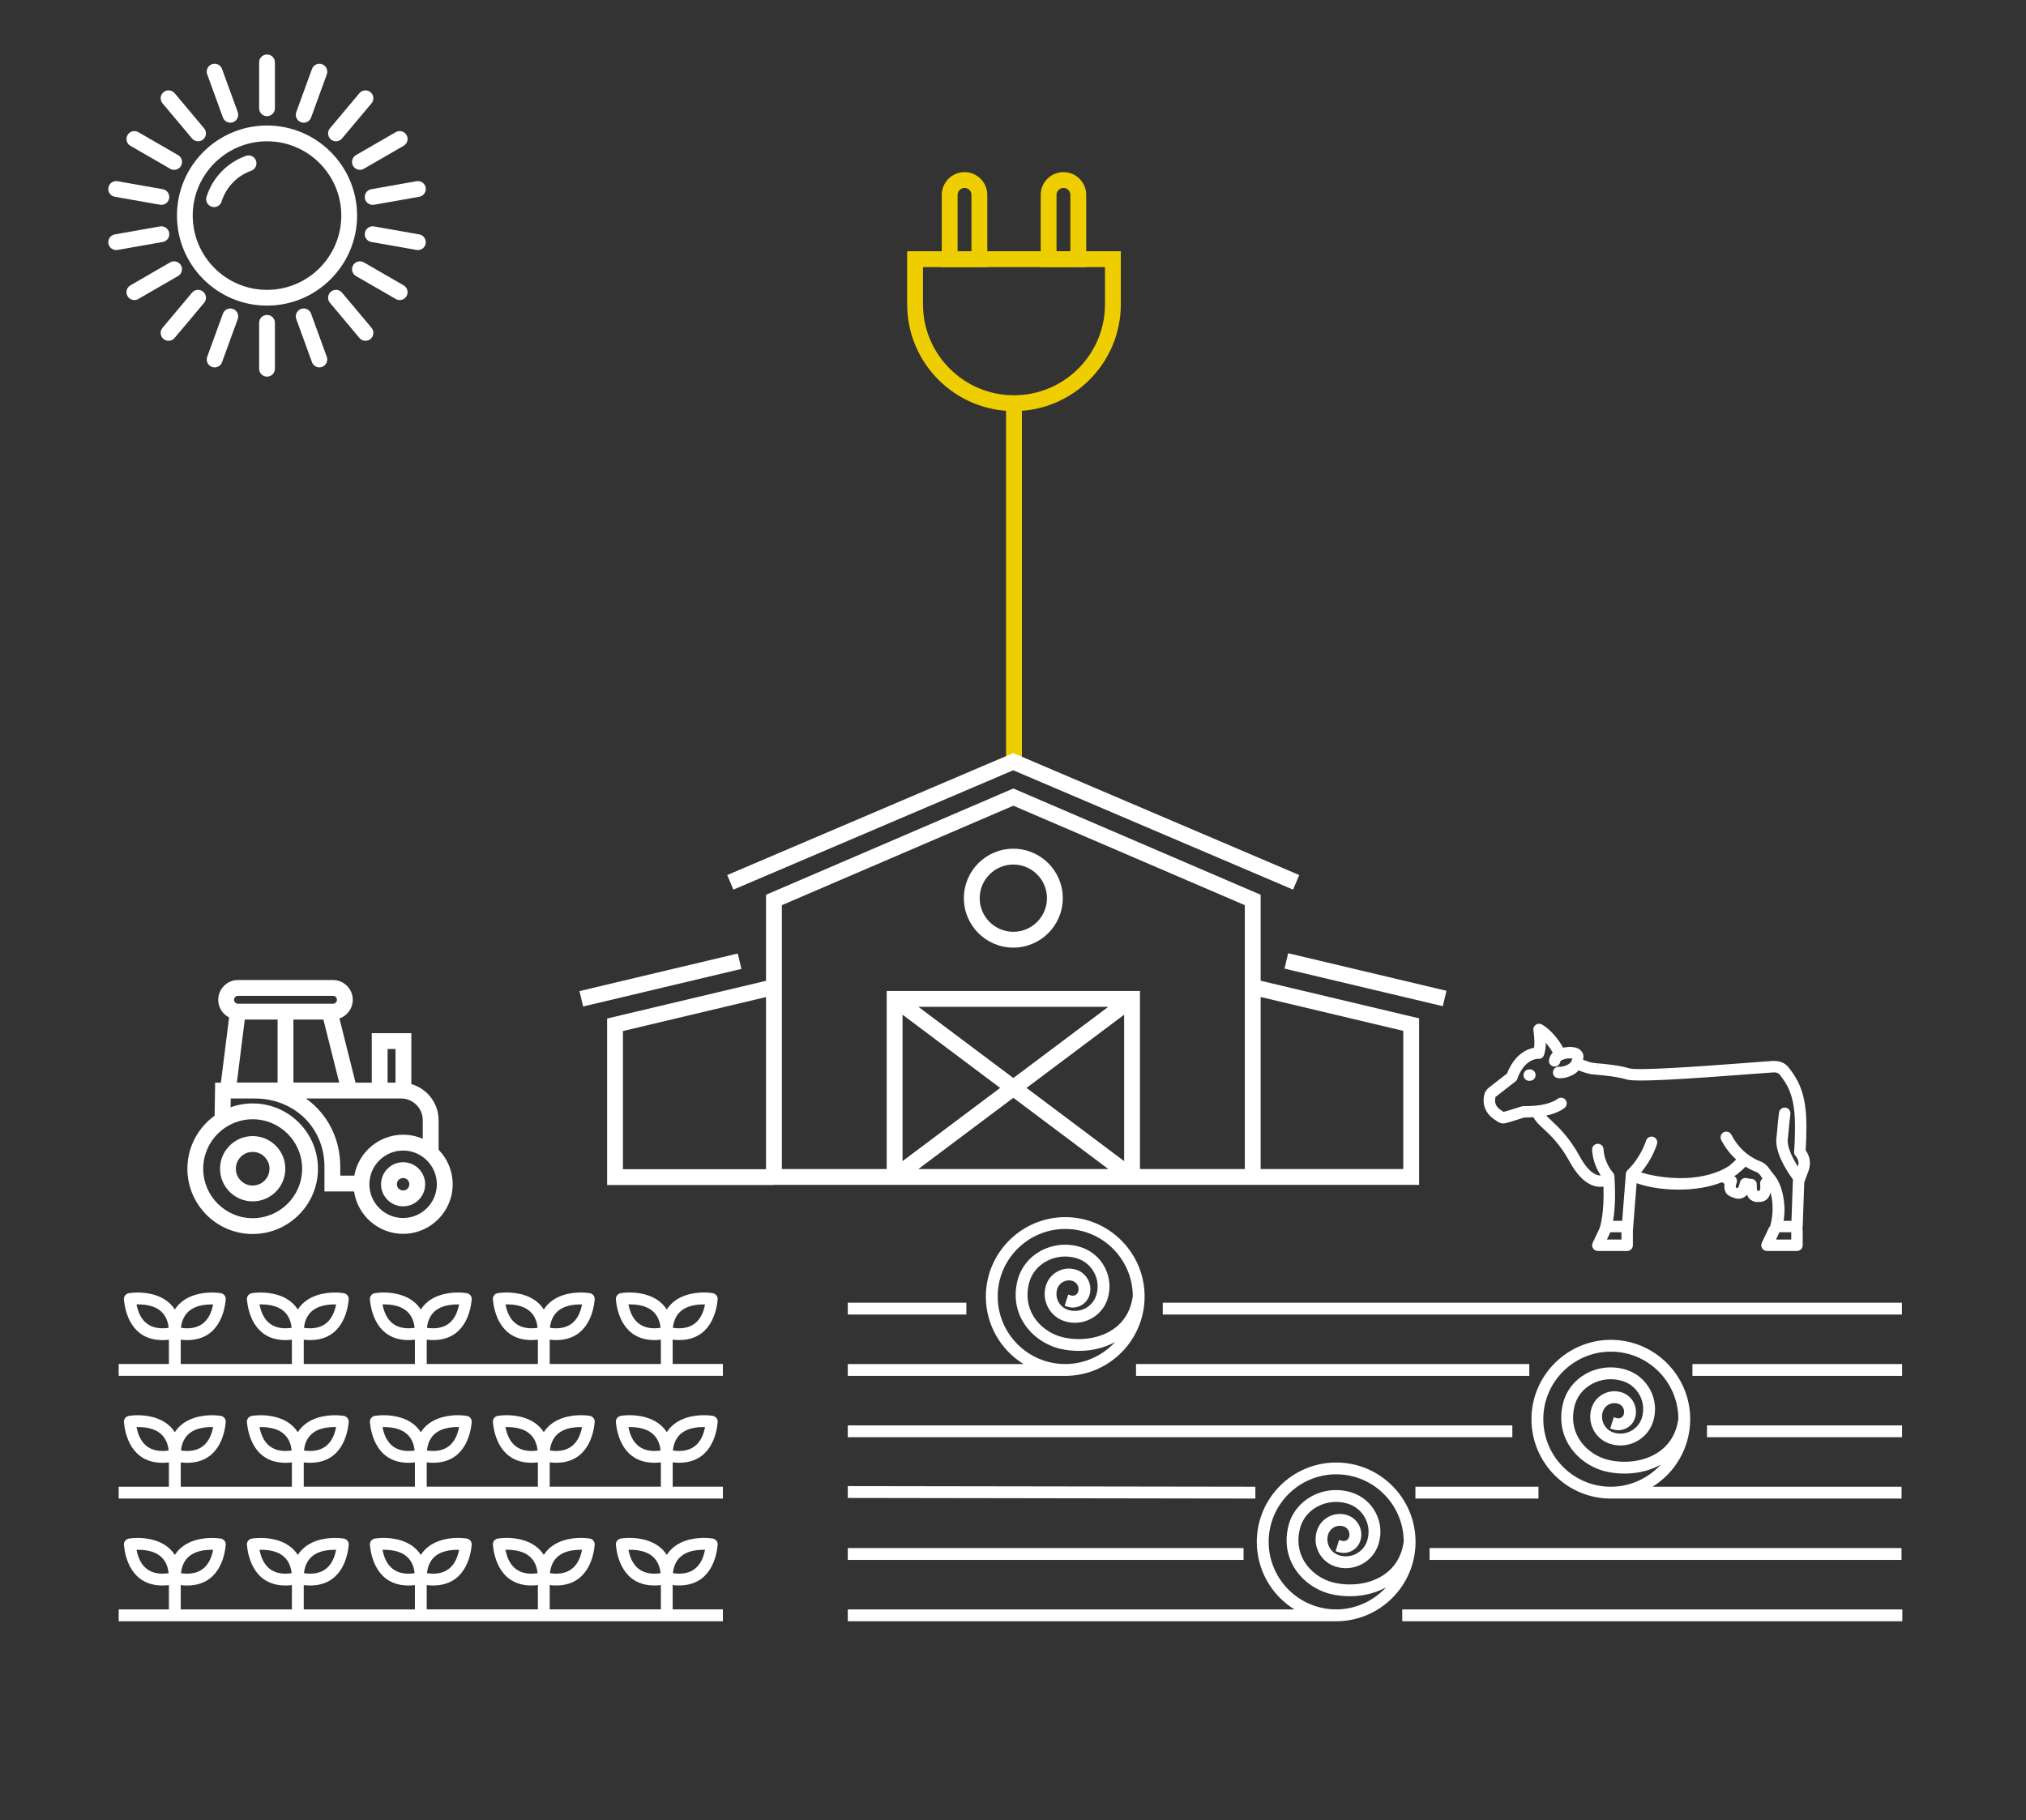 <?xml version="1.0" encoding="UTF-8"?>
<svg id="Layer_1" xmlns="http://www.w3.org/2000/svg" viewBox="0 0 1024 920">
  <rect x="0" y="0" width="1024" height="920" fill="#333333" stroke="none"/>
  <defs>
    <style>
      .cls-1 {
        fill: #fff;
      }

      .cls-2 {
        fill: #eece00;
      }
    </style>
  </defs>
  <rect class="cls-2" x="508.5" y="203.8" width="8" height="183"/>
  <g>
    <path class="cls-1" d="M637.17,452.28l-125-53.72-125,53.72v43.49l-80.31,19.07v84.16h84v-.09h326.39v-84.16l-80.08-19.02v-43.46ZM314.85,521.16l72.31-17.17v87.01h-72.31v-69.84ZM505.5,549.91l-49.33,37v-74l49.33,37ZM512.17,554.91l48,36h-96l48-36ZM518.84,549.91l49.33-37v74l-49.33-37ZM512.17,544.91l-48-36h96l-48,36ZM629.17,590.91h-53v-90h-128v90h-53v-133.37l117-50.28,117,50.28v133.37ZM709.25,521.07v69.84h-72.08v-86.96l72.08,17.12Z"/>
    <path class="cls-1" d="M487.17,454c0,13.79,11.21,25,25,25s25-11.21,25-25-11.21-25-25-25-25,11.21-25,25ZM529.17,454c0,9.37-7.63,17-17,17s-17-7.63-17-17,7.63-17,17-17,17,7.63,17,17Z"/>
    <polygon class="cls-1" points="512.12 389.35 653.55 449.68 656.69 442.32 512.12 380.65 367.55 442.32 370.69 449.68 512.12 389.35"/>
    <rect class="cls-1" x="686.2" y="454.16" width="8" height="82.23" transform="translate(48.9 1052.41) rotate(-76.65)"/>
    <rect class="cls-1" x="292.69" y="491.36" width="82.23" height="8" transform="translate(-105.43 90.54) rotate(-13.36)"/>
  </g>
  <path class="cls-2" d="M512.5,207.8c-29.78,0-54-24.22-54-54v-26.8h108v26.8c0,29.78-24.22,54-54,54ZM466.5,135v18.8c0,25.36,20.64,46,46,46s46-20.64,46-46v-18.8h-92Z"/>
  <path class="cls-2" d="M549,135h-23v-36.5c0-6.34,5.16-11.5,11.5-11.5s11.5,5.16,11.5,11.5v36.5ZM534,127h7v-28.5c0-1.93-1.57-3.5-3.5-3.5s-3.5,1.57-3.5,3.5v28.5Z"/>
  <path class="cls-2" d="M499,135h-23v-36.5c0-6.34,5.16-11.5,11.5-11.5s11.5,5.16,11.5,11.5v36.5ZM484,127h7v-28.5c0-1.93-1.57-3.5-3.5-3.5s-3.5,1.57-3.5,3.5v28.5Z"/>
  <rect class="cls-1" x="428.5" y="658.48" width="59.92" height="5.98"/>
  <rect class="cls-1" x="587.7" y="658.48" width="373.58" height="5.98"/>
  <rect class="cls-1" x="574.18" y="689.49" width="198.77" height="5.98"/>
  <rect class="cls-1" x="855.41" y="689.49" width="105.97" height="5.98"/>
  <rect class="cls-1" x="428.5" y="720.49" width="335.88" height="5.98"/>
  <rect class="cls-1" x="862.77" y="720.49" width="98.59" height="5.98"/>
  <polygon class="cls-1" points="634.5 757.49 632.99 757.49 428.5 757.17 428.5 751.18 430 751.19 634.5 751.5 634.5 757.49"/>
  <rect class="cls-1" x="715.39" y="751.5" width="62.19" height="5.98"/>
  <rect class="cls-1" x="428.5" y="782.51" width="200.03" height="5.98"/>
  <rect class="cls-1" x="722.55" y="782.51" width="238.53" height="5.98"/>
  <rect class="cls-1" x="708.74" y="813.52" width="252.76" height="5.98"/>
  <g>
    <path class="cls-1" d="M835.23,751.5c11.74-7.24,19.05-20.07,19.05-34.22v-.1c-.1-22.03-18.08-39.93-40.12-39.93s-40.12,18-40.12,40.12,18,40.12,40.12,40.12h146.95v-5.98h-125.88ZM780.02,717.36c0-18.82,15.32-34.14,34.14-34.14s34.04,15.22,34.13,33.96c-1.02,7.29-4.36,12.92-9.91,16.73-8.13,5.56-18.54,5.72-25.58,4.01-6.14-1.49-11.67-5.5-14.8-10.74-2.95-4.92-3.68-10.67-2.14-16.63,1.2-4.63,4.26-8.51,8.62-10.92,4.75-2.62,10.45-3.19,15.64-1.55,3.79,1.2,6.89,3.8,8.72,7.33,1.83,3.53,2.18,7.56.98,11.35-1.88,5.94-8.25,9.25-14.2,7.38-2.15-.68-3.91-2.16-4.95-4.16-1.04-2-1.24-4.3-.56-6.45.5-1.57,1.58-2.85,3.04-3.61,1.46-.76,3.13-.9,4.7-.41,1.11.35,2.01,1.11,2.54,2.14.53,1.02.63,2.2.29,3.3-.23.73-.73,1.33-1.41,1.68-.68.36-1.46.42-2.19.19l-1.43-.46-1.81,5.71,1.43.45c2.25.71,4.65.51,6.75-.58,2.1-1.09,3.64-2.93,4.36-5.18.83-2.62.58-5.42-.68-7.87-1.27-2.45-3.42-4.25-6.04-5.08-3.09-.98-6.38-.7-9.26.8-2.88,1.5-5,4.02-5.98,7.12-1.16,3.68-.82,7.58.95,11,1.77,3.42,4.78,5.95,8.45,7.11,9.09,2.87,18.83-2.18,21.71-11.27,1.68-5.32,1.19-10.97-1.38-15.91-2.57-4.95-6.91-8.6-12.23-10.28-6.75-2.13-14.16-1.4-20.33,2.02-5.8,3.21-9.89,8.41-11.51,14.65-1.96,7.55-.99,14.88,2.8,21.2,3.94,6.59,10.87,11.63,18.53,13.49,3.01.73,6.34,1.12,9.62,1.12,4.87,0,11.79-.83,18.37-4.53-6.39,6.98-15.54,11.18-25.22,11.18-18.83,0-34.14-15.32-34.14-34.14Z"/>
    <path class="cls-1" d="M675.34,739.26c-22.12,0-40.12,18-40.12,40.12,0,14.09,7.31,26.9,19.06,34.14h-225.78v5.98h246.84c22.12,0,40.12-18,40.12-40.12s-18-40.12-40.12-40.12ZM699.57,795.93c-8.12,5.56-18.54,5.72-25.58,4.01-6.14-1.49-11.67-5.51-14.81-10.75-2.94-4.91-3.68-10.66-2.13-16.63,1.2-4.63,4.26-8.5,8.62-10.92,4.75-2.62,10.45-3.18,15.64-1.55,3.79,1.2,6.89,3.8,8.72,7.33,1.83,3.53,2.18,7.57.98,11.36-.91,2.88-2.89,5.23-5.58,6.63-2.68,1.39-5.75,1.66-8.62.74-2.15-.68-3.91-2.16-4.95-4.16-1.04-2-1.24-4.28-.56-6.44,1.03-3.24,4.5-5.04,7.74-4.02,1.1.35,2,1.1,2.53,2.13.53,1.03.64,2.2.29,3.31-.23.73-.73,1.32-1.4,1.68-.68.35-1.46.42-2.19.19l-1.43-.45-1.81,5.7,1.43.45c2.25.71,4.65.51,6.75-.58,2.1-1.09,3.65-2.93,4.37-5.19,1.71-5.42-1.31-11.23-6.73-12.94-6.37-2.02-13.22,1.53-15.24,7.91-1.16,3.67-.83,7.58.95,11.01,1.78,3.43,4.78,5.95,8.45,7.11,4.41,1.4,9.09.99,13.19-1.14,4.1-2.13,7.13-5.73,8.52-10.13,1.68-5.31,1.19-10.96-1.38-15.92-2.57-4.95-6.91-8.59-12.23-10.27-6.75-2.14-14.16-1.4-20.33,2.01-5.81,3.21-9.9,8.42-11.51,14.65-1.96,7.55-.99,14.88,2.79,21.2,3.94,6.58,10.87,11.63,18.53,13.48,2.99.73,6.32,1.11,9.62,1.11,4.87,0,11.79-.83,18.36-4.52-6.39,6.98-15.54,11.18-25.22,11.18-18.82,0-34.13-15.32-34.13-34.14s15.31-34.14,34.13-34.14,34.04,15.23,34.14,33.96c-1.02,7.29-4.36,12.92-9.91,16.72Z"/>
    <path class="cls-1" d="M578.52,655.35v-.19c-.1-22.03-18.08-39.93-40.12-39.93s-40.12,18-40.12,40.12c0,14.08,7.31,26.9,19.05,34.14h-88.84v5.98h109.91c22.12,0,40.12-18,40.12-40.12ZM504.27,655.35c0-18.82,15.32-34.14,34.14-34.14s34.02,15.21,34.14,33.93c-1.01,7.31-4.35,12.95-9.92,16.76-8.13,5.56-18.54,5.72-25.58,4.01-6.13-1.49-11.67-5.51-14.81-10.75-2.94-4.92-3.68-10.67-2.13-16.63,1.2-4.63,4.26-8.51,8.62-10.92,4.74-2.63,10.44-3.19,15.63-1.55,3.79,1.2,6.89,3.8,8.73,7.33,1.83,3.53,2.18,7.56.98,11.35-1.88,5.94-8.25,9.25-14.2,7.38-2.15-.68-3.9-2.16-4.95-4.17-1.04-2.01-1.24-4.29-.56-6.44,1.03-3.24,4.5-5.04,7.74-4.02,1.1.35,2,1.11,2.54,2.14s.64,2.2.29,3.31c-.23.73-.73,1.32-1.41,1.68-.68.36-1.46.42-2.19.19l-1.43-.45-1.8,5.7,1.43.45c4.65,1.47,9.63-1.12,11.1-5.77.83-2.62.59-5.42-.68-7.86-1.27-2.45-3.42-4.25-6.04-5.08-6.39-2.02-13.22,1.53-15.24,7.92-1.16,3.67-.82,7.58.96,11,1.78,3.43,4.78,5.95,8.45,7.11,9.09,2.88,18.83-2.18,21.71-11.27,1.68-5.31,1.19-10.96-1.38-15.91-2.57-4.95-6.91-8.6-12.23-10.28-6.75-2.14-14.16-1.4-20.34,2.02-5.81,3.21-9.89,8.42-11.51,14.65-1.96,7.55-.99,14.88,2.79,21.2,3.94,6.58,10.87,11.63,18.53,13.49,3,.73,6.33,1.11,9.62,1.11,4.87,0,11.79-.83,18.37-4.53-6.39,6.98-15.55,11.18-25.23,11.18-18.82,0-34.14-15.31-34.14-34.14Z"/>
  </g>
  <path class="cls-1" d="M365.36,695.46H59.99v-5.98h25.38v-12.29c-1.07.13-2.14.2-3.2.2-15.88,0-18.95-14.33-19.53-20.49-.15-1.55.94-2.97,2.48-3.23.51-.08,2.24-.33,4.59-.33,4.19,0,13.76.9,18.66,8.59,4.9-7.69,14.47-8.59,18.66-8.59,2.37,0,4.09.25,4.56.32,1.56.26,2.65,1.68,2.51,3.23-.59,6.17-3.66,20.5-19.54,20.5-1.06,0-2.13-.07-3.2-.2v12.29h56.17v-12.29c-1.07.13-2.14.2-3.2.2-15.87,0-18.95-14.33-19.53-20.49-.15-1.55.94-2.97,2.48-3.23.51-.08,2.24-.33,4.59-.33,4.19,0,13.76.9,18.66,8.59,4.9-7.69,14.47-8.59,18.66-8.59,2.35,0,4.08.25,4.55.32,1.57.27,2.66,1.68,2.52,3.23-.59,6.17-3.66,20.49-19.54,20.49-1.06,0-2.13-.07-3.2-.2v12.29h56.18v-12.29c-1.07.13-2.14.2-3.21.2-15.87,0-18.95-14.33-19.53-20.49-.15-1.55.94-2.97,2.48-3.23.65-.1,2.32-.33,4.59-.33,4.19,0,13.76.9,18.66,8.59,4.9-7.7,14.47-8.59,18.66-8.59,2.26,0,3.94.22,4.55.32,1.58.27,2.67,1.69,2.52,3.24-.58,6.16-3.66,20.48-19.53,20.48-1.06,0-2.14-.07-3.21-.2v12.29h56.18v-12.29c-1.07.13-2.14.2-3.2.2-15.88,0-18.95-14.33-19.54-20.49-.15-1.54.93-2.97,2.47-3.23.66-.1,2.33-.33,4.6-.33,4.19,0,13.76.9,18.66,8.59,4.9-7.7,14.47-8.59,18.66-8.59,2.26,0,3.94.22,4.55.32,1.58.27,2.67,1.69,2.52,3.24-.59,6.16-3.66,20.49-19.53,20.49-1.06,0-2.13-.07-3.21-.2v12.29h56.18v-12.29c-1.07.13-2.14.2-3.2.2-15.88,0-18.95-14.33-19.54-20.49-.14-1.55.95-2.97,2.47-3.23.66-.1,2.33-.33,4.59-.33,4.19,0,13.76.9,18.66,8.59,4.9-7.7,14.47-8.59,18.66-8.59,2.27,0,3.94.22,4.55.32,1.58.27,2.67,1.69,2.52,3.24-.59,6.16-3.66,20.48-19.53,20.48-1.06,0-2.13-.07-3.21-.2v12.29h25.38v5.98ZM340.1,671.17c.88.14,1.93.25,3.08.25,7.2,0,11.62-4.06,13.15-12.07-.22,0-.45,0-.69,0-9.48,0-14.71,3.98-15.54,11.83ZM317.64,659.34c1.54,8.01,5.96,12.07,13.16,12.07,1.15,0,2.2-.11,3.08-.25-.84-7.85-6.06-11.83-15.55-11.83-.24,0-.47,0-.69,0ZM277.94,671.17c.88.14,1.93.25,3.08.25,7.2,0,11.62-4.06,13.16-12.07-.22,0-.45,0-.69,0-9.48,0-14.71,3.98-15.54,11.83ZM255.48,659.34c1.54,8.01,5.96,12.07,13.16,12.07,1.15,0,2.2-.11,3.08-.25-.84-7.85-6.06-11.83-15.54-11.83-.24,0-.47,0-.69,0ZM215.79,671.17c.88.14,1.93.25,3.08.25,7.2,0,11.62-4.06,13.16-12.07-.22,0-.45,0-.69,0-9.48,0-14.71,3.98-15.54,11.83ZM193.33,659.34c1.54,8.01,5.96,12.07,13.15,12.07,1.15,0,2.21-.11,3.08-.25-.84-7.85-6.06-11.83-15.54-11.83-.24,0-.47,0-.69,0ZM153.63,671.17c.88.14,1.93.25,3.08.25,7.2,0,11.62-4.06,13.16-12.07-.22,0-.45,0-.69,0-9.48,0-14.71,3.98-15.54,11.83ZM131.17,659.34c1.53,8.01,5.95,12.07,13.15,12.07,1.15,0,2.21-.11,3.08-.25-.84-7.85-6.06-11.83-15.54-11.83-.24,0-.47,0-.69,0ZM91.47,671.17c.88.14,1.93.25,3.08.25,7.2,0,11.62-4.06,13.16-12.07-.22,0-.45,0-.69,0-9.49,0-14.71,3.98-15.55,11.83ZM69.01,659.34c1.54,8.01,5.96,12.07,13.16,12.07,1.15,0,2.21-.11,3.08-.25-.84-7.85-6.06-11.83-15.55-11.83-.24,0-.47,0-.69,0Z"/>
  <path class="cls-1" d="M365.36,757.48H59.99v-5.98h25.38v-12.29c-1.07.13-2.14.2-3.2.2-15.88,0-18.95-14.33-19.53-20.49-.15-1.55.94-2.97,2.48-3.23.51-.08,2.24-.33,4.59-.33,4.19,0,13.76.9,18.66,8.59,4.9-7.69,14.47-8.59,18.66-8.59,2.37,0,4.09.25,4.56.32,1.56.26,2.65,1.68,2.51,3.23-.59,6.17-3.66,20.5-19.54,20.5-1.06,0-2.13-.07-3.2-.2v12.29h56.17v-12.29c-1.07.13-2.14.2-3.2.2-15.87,0-18.95-14.33-19.53-20.49-.15-1.55.94-2.97,2.48-3.23.51-.08,2.24-.33,4.59-.33,4.19,0,13.76.9,18.66,8.59,4.9-7.69,14.47-8.59,18.66-8.59,2.35,0,4.08.25,4.55.32,1.57.26,2.66,1.68,2.52,3.23-.59,6.17-3.66,20.49-19.54,20.49-1.06,0-2.13-.07-3.2-.2v12.29h56.18v-12.29c-1.07.13-2.14.2-3.21.2-15.87,0-18.95-14.33-19.53-20.49-.15-1.55.94-2.97,2.48-3.23.65-.1,2.32-.33,4.59-.33,4.19,0,13.76.9,18.66,8.59,4.9-7.7,14.47-8.59,18.66-8.59,2.26,0,3.94.22,4.55.32,1.58.27,2.67,1.69,2.52,3.24-.58,6.16-3.66,20.48-19.53,20.48-1.06,0-2.14-.07-3.21-.2v12.29h56.18v-12.29c-1.07.13-2.14.2-3.2.2-15.88,0-18.95-14.33-19.54-20.49-.15-1.55.94-2.97,2.48-3.23.66-.1,2.33-.33,4.59-.33,4.19,0,13.76.9,18.66,8.59,4.9-7.69,14.47-8.59,18.66-8.59,2.26,0,3.94.22,4.55.32,1.58.27,2.67,1.69,2.52,3.24-.59,6.16-3.66,20.49-19.53,20.49-1.06,0-2.13-.07-3.21-.2v12.29h56.18v-12.29c-1.07.13-2.14.2-3.2.2-15.88,0-18.95-14.33-19.54-20.49-.14-1.55.95-2.97,2.48-3.23.66-.1,2.33-.33,4.59-.33,4.19,0,13.76.9,18.66,8.59,4.9-7.7,14.47-8.59,18.66-8.59,2.27,0,3.94.22,4.55.32,1.58.27,2.67,1.69,2.52,3.24-.59,6.16-3.66,20.48-19.53,20.48-1.06,0-2.13-.07-3.21-.2v12.29h25.38v5.98ZM340.1,733.18c.88.14,1.93.25,3.08.25,7.2,0,11.62-4.06,13.15-12.07-9.89-.24-15.38,3.78-16.24,11.82ZM317.64,721.36c1.54,8.01,5.96,12.07,13.16,12.07,1.15,0,2.2-.11,3.08-.25-.84-7.85-6.06-11.83-15.55-11.83-.23,0-.46,0-.69,0ZM277.94,733.18c.88.14,1.93.25,3.08.25,7.2,0,11.62-4.06,13.16-12.07-.23,0-.46,0-.69,0-9.48,0-14.71,3.98-15.54,11.83ZM255.48,721.36c1.54,8.01,5.96,12.07,13.16,12.07,1.15,0,2.2-.11,3.08-.25-.86-8.04-6.33-12.07-16.24-11.82ZM215.79,733.18c.88.14,1.93.25,3.08.25,7.2,0,11.62-4.06,13.16-12.07-9.91-.24-15.38,3.78-16.24,11.82ZM193.33,721.36c1.54,8.01,5.96,12.07,13.15,12.07,1.15,0,2.21-.11,3.08-.25-.84-7.85-6.06-11.83-15.54-11.83-.23,0-.46,0-.69,0ZM153.63,733.18c.88.14,1.93.25,3.08.25,7.2,0,11.62-4.06,13.16-12.07-9.91-.25-15.38,3.78-16.24,11.82ZM131.17,721.36c1.53,8.01,5.95,12.07,13.15,12.07,1.15,0,2.21-.11,3.08-.25-.84-7.85-6.06-11.83-15.54-11.83-.23,0-.46,0-.69,0ZM91.47,733.18c.88.14,1.93.25,3.08.25,7.2,0,11.62-4.06,13.16-12.07-9.93-.23-15.38,3.78-16.24,11.82ZM69.01,721.36c1.54,8.01,5.96,12.07,13.16,12.07,1.15,0,2.21-.11,3.08-.25-.86-8.04-6.34-12.06-16.24-11.82Z"/>
  <path class="cls-1" d="M365.36,819.5H59.99v-5.98h25.38v-12.29c-1.07.13-2.14.2-3.2.2-15.88,0-18.95-14.33-19.53-20.49-.15-1.55.94-2.97,2.48-3.23.51-.08,2.24-.33,4.59-.33,4.19,0,13.76.9,18.66,8.59,4.9-7.7,14.47-8.59,18.66-8.59,2.37,0,4.09.25,4.56.32,1.56.26,2.65,1.68,2.51,3.23-.59,6.17-3.66,20.5-19.54,20.5-1.06,0-2.13-.07-3.2-.2v12.29h56.17v-12.29c-1.07.13-2.14.2-3.2.2-15.87,0-18.95-14.33-19.53-20.49-.15-1.55.94-2.97,2.48-3.23.51-.08,2.24-.33,4.59-.33,4.19,0,13.76.9,18.66,8.59,4.9-7.7,14.47-8.59,18.66-8.59,2.35,0,4.08.25,4.55.32,1.57.27,2.66,1.68,2.52,3.23-.59,6.17-3.66,20.49-19.54,20.49-1.06,0-2.13-.07-3.2-.2v12.29h56.18v-12.29c-1.07.13-2.14.2-3.21.2-15.87,0-18.95-14.33-19.53-20.49-.15-1.55.94-2.97,2.48-3.23.65-.1,2.32-.33,4.59-.33,4.19,0,13.76.9,18.66,8.59,4.9-7.7,14.47-8.59,18.66-8.59,2.26,0,3.94.22,4.55.32,1.58.27,2.67,1.69,2.52,3.24-.58,6.16-3.66,20.48-19.53,20.48-1.06,0-2.14-.07-3.21-.2v12.29h56.18v-12.29c-1.07.13-2.14.2-3.2.2-15.88,0-18.95-14.33-19.54-20.49-.15-1.55.93-2.97,2.47-3.23.66-.1,2.33-.33,4.6-.33,4.19,0,13.76.9,18.66,8.59,4.9-7.7,14.47-8.59,18.66-8.59,2.26,0,3.94.22,4.55.32,1.58.27,2.67,1.69,2.52,3.24-.59,6.16-3.66,20.49-19.53,20.49-1.06,0-2.13-.07-3.21-.2v12.29h56.18v-12.29c-1.07.13-2.14.2-3.2.2-15.88,0-18.95-14.33-19.54-20.49-.14-1.55.95-2.97,2.47-3.23.66-.1,2.33-.33,4.59-.33,4.19,0,13.76.9,18.66,8.59,4.9-7.7,14.47-8.59,18.66-8.59,2.27,0,3.94.22,4.55.32,1.58.27,2.67,1.69,2.52,3.24-.59,6.16-3.66,20.48-19.53,20.48-1.06,0-2.13-.07-3.21-.2v12.29h25.38v5.98ZM340.1,795.2c.88.14,1.93.25,3.08.25,7.2,0,11.62-4.06,13.15-12.07-.23,0-.46,0-.69,0-9.48,0-14.71,3.98-15.54,11.83ZM317.64,783.38c1.54,8.01,5.96,12.07,13.16,12.07,1.15,0,2.2-.11,3.08-.25-.84-7.85-6.06-11.83-15.55-11.83-.24,0-.47,0-.69,0ZM277.94,795.2c.88.14,1.93.25,3.08.25,7.2,0,11.62-4.06,13.16-12.07-.23,0-.46,0-.69,0-9.48,0-14.71,3.98-15.54,11.83ZM255.48,783.38c1.54,8.01,5.96,12.07,13.16,12.07,1.15,0,2.2-.11,3.08-.25-.84-7.85-6.06-11.83-15.54-11.83-.24,0-.47,0-.69,0ZM215.79,795.2c.88.14,1.93.25,3.08.25,7.2,0,11.62-4.06,13.16-12.07-.22,0-.45,0-.69,0-9.48,0-14.71,3.98-15.54,11.83ZM193.33,783.38c1.54,8.01,5.96,12.07,13.15,12.07,1.15,0,2.21-.11,3.08-.25-.84-7.85-6.06-11.83-15.54-11.83-.23,0-.46,0-.69,0ZM153.63,795.2c.88.14,1.93.25,3.08.25,7.2,0,11.62-4.06,13.16-12.07-.22,0-.45,0-.69,0-9.48,0-14.71,3.98-15.54,11.83ZM131.17,783.38c1.54,8.01,5.95,12.07,13.15,12.07,1.15,0,2.21-.11,3.08-.25-.84-7.85-6.06-11.83-15.54-11.83-.23,0-.46,0-.69,0ZM91.47,795.2c.88.14,1.93.25,3.08.25,7.2,0,11.62-4.06,13.16-12.07-.22,0-.45,0-.69,0-9.49,0-14.71,3.98-15.55,11.83ZM69.01,783.38c1.54,8.01,5.96,12.07,13.15,12.07,1.15,0,2.21-.11,3.08-.25-.84-7.85-6.06-11.83-15.55-11.83-.23,0-.46,0-.69,0Z"/>
  <g>
    <path class="cls-1" d="M134.96,154.48c-25.1,0-45.52-20.42-45.52-45.52s20.42-45.52,45.52-45.52,45.52,20.42,45.52,45.52-20.42,45.52-45.52,45.52ZM134.96,71.42c-20.7,0-37.55,16.84-37.55,37.55s16.84,37.55,37.55,37.55,37.54-16.84,37.54-37.55-16.84-37.55-37.54-37.55Z"/>
    <path class="cls-1" d="M108.19,104.67c-.39,0-.78-.06-1.17-.17-2.12-.66-3.29-2.9-2.64-4.99,2.98-9.62,10.43-17.36,19.93-20.72,1-.36,2.09-.3,3.05.16.96.46,1.69,1.26,2.04,2.27.73,2.07-.36,4.36-2.43,5.09-7.13,2.52-12.73,8.34-14.97,15.56-.52,1.68-2.05,2.81-3.81,2.81Z"/>
    <path class="cls-1" d="M134.96,58.73c-2.2,0-3.99-1.79-3.99-3.99v-23.21c0-2.2,1.79-3.99,3.99-3.99s3.99,1.79,3.99,3.99v23.21c0,2.2-1.79,3.99-3.99,3.99Z"/>
    <path class="cls-1" d="M153.5,62.01c-.47,0-.93-.08-1.37-.24-1-.36-1.8-1.09-2.25-2.06-.45-.96-.5-2.05-.13-3.05l7.94-21.81c.36-1,1.1-1.8,2.06-2.25.96-.45,2.05-.5,3.05-.13,2.07.75,3.13,3.05,2.38,5.11l-7.94,21.81c-.58,1.57-2.08,2.63-3.75,2.63Z"/>
    <path class="cls-1" d="M169.81,71.42c-.93,0-1.84-.33-2.56-.93-.82-.69-1.32-1.65-1.42-2.71-.09-1.06.23-2.1.92-2.91l14.92-17.78c1.41-1.68,3.93-1.9,5.62-.49.82.69,1.32,1.65,1.41,2.71.09,1.06-.23,2.1-.92,2.91l-14.92,17.78c-.76.9-1.87,1.42-3.06,1.42Z"/>
    <path class="cls-1" d="M181.91,85.84c-1.42,0-2.74-.76-3.45-1.99-1.1-1.91-.44-4.35,1.46-5.45l20.1-11.61c1.9-1.1,4.35-.44,5.45,1.46.53.92.68,2,.4,3.03-.28,1.03-.94,1.89-1.86,2.42l-20.1,11.6c-.6.35-1.29.53-1.99.53Z"/>
    <path class="cls-1" d="M188.35,103.54c-1.94,0-3.58-1.39-3.92-3.29-.18-1.05.05-2.11.66-2.98.61-.87,1.53-1.46,2.58-1.64l22.86-4.03c2.18-.38,4.24,1.07,4.62,3.24.38,2.16-1.07,4.23-3.23,4.62l-22.86,4.03c-.22.04-.46.06-.7.06Z"/>
    <path class="cls-1" d="M211.21,126.4c-.25,0-.49-.02-.72-.07l-22.83-4.02c-1.05-.18-1.96-.77-2.58-1.64-.61-.87-.84-1.93-.66-2.98.18-1.04.76-1.95,1.63-2.57.87-.61,1.94-.85,2.99-.67l22.86,4.03c2.16.38,3.61,2.46,3.24,4.62-.34,1.91-1.99,3.3-3.93,3.3Z"/>
    <path class="cls-1" d="M202.01,151.67c-.7,0-1.39-.19-2-.54l-20.09-11.6c-1.9-1.1-2.56-3.54-1.46-5.44.53-.93,1.39-1.59,2.42-1.86,1.03-.28,2.1-.13,3.03.4l20.1,11.61c.92.53,1.58,1.39,1.86,2.42.28,1.03.13,2.11-.4,3.03-.71,1.23-2.03,1.99-3.45,1.99Z"/>
    <path class="cls-1" d="M184.73,172.26c-1.18,0-2.29-.52-3.05-1.42l-14.92-17.78c-.68-.81-1.01-1.85-.92-2.91.09-1.06.59-2.02,1.41-2.71,1.69-1.41,4.21-1.19,5.62.49l14.92,17.78c1.41,1.69,1.19,4.21-.49,5.62-.71.6-1.62.93-2.56.93Z"/>
    <path class="cls-1" d="M161.44,185.71c-1.67,0-3.17-1.05-3.75-2.62l-7.94-21.81c-.36-1-.32-2.08.13-3.05.45-.97,1.25-1.7,2.25-2.06,1-.36,2.08-.32,3.04.13.97.45,1.7,1.25,2.06,2.25l7.94,21.81c.75,2.06-.32,4.36-2.38,5.11-.44.16-.9.24-1.37.24Z"/>
    <path class="cls-1" d="M134.96,190.38c-2.2,0-3.99-1.79-3.99-3.99v-23.21c0-2.2,1.79-3.99,3.99-3.99s3.99,1.79,3.99,3.99v23.21c0,2.2-1.79,3.99-3.99,3.99Z"/>
    <path class="cls-1" d="M108.48,185.71c-.46,0-.92-.08-1.36-.24-2.07-.76-3.13-3.05-2.39-5.11l7.94-21.81c.37-1,1.1-1.8,2.06-2.25.97-.45,2.05-.5,3.05-.13,1,.36,1.8,1.1,2.25,2.06s.5,2.05.13,3.05l-7.94,21.81c-.57,1.57-2.08,2.62-3.75,2.62Z"/>
    <path class="cls-1" d="M85.19,172.26c-.94,0-1.85-.33-2.57-.94-.81-.68-1.31-1.64-1.4-2.7-.09-1.06.23-2.09.92-2.91l14.92-17.78c.68-.82,1.64-1.32,2.71-1.41,1.06-.1,2.09.23,2.91.92,1.68,1.42,1.9,3.94.49,5.62l-14.92,17.78c-.76.91-1.87,1.42-3.06,1.42Z"/>
    <path class="cls-1" d="M67.91,151.67c-1.42,0-2.75-.76-3.46-1.99-.53-.92-.67-2-.4-3.03.28-1.03.94-1.89,1.86-2.42l20.1-11.61c.92-.53,1.99-.67,3.02-.4,1.03.28,1.89.94,2.42,1.86,1.1,1.9.44,4.35-1.46,5.45l-20.1,11.61c-.6.35-1.29.53-1.99.53Z"/>
    <path class="cls-1" d="M58.71,126.4c-1.94,0-3.59-1.39-3.92-3.3-.38-2.16,1.07-4.23,3.23-4.62l22.86-4.03c2.18-.38,4.24,1.08,4.62,3.24.38,2.17-1.07,4.24-3.24,4.62l-22.86,4.03c-.2.04-.44.06-.69.06ZM58.71,122.4v2-1.98s0-.02,0-.02Z"/>
    <path class="cls-1" d="M81.57,103.54c-.23,0-.47-.02-.71-.06l-22.85-4.03c-2.17-.39-3.62-2.46-3.23-4.62.38-2.16,2.46-3.61,4.62-3.23l22.86,4.03c2.16.38,3.61,2.45,3.23,4.62-.34,1.91-1.99,3.3-3.92,3.3Z"/>
    <path class="cls-1" d="M88.01,85.84c-.7,0-1.39-.18-1.99-.53l-20.1-11.6c-1.9-1.1-2.56-3.54-1.46-5.45,1.1-1.9,3.54-2.56,5.45-1.46l20.1,11.61c.92.53,1.58,1.39,1.86,2.42s.13,2.1-.4,3.03c-.71,1.23-2.03,1.99-3.46,1.99Z"/>
    <path class="cls-1" d="M100.11,71.42c-1.18,0-2.29-.52-3.05-1.42l-14.92-17.78c-.68-.81-1.01-1.85-.92-2.91s.59-2.02,1.41-2.71c1.68-1.41,4.2-1.19,5.62.49l14.92,17.78c1.41,1.68,1.19,4.2-.49,5.62-.72.6-1.63.93-2.56.93Z"/>
    <path class="cls-1" d="M116.42,62.01c-1.67,0-3.17-1.05-3.75-2.62l-7.94-21.81c-.36-1-.32-2.08.13-3.05.45-.97,1.25-1.7,2.25-2.06,1-.36,2.08-.32,3.05.13.97.45,1.7,1.25,2.06,2.25l7.94,21.81c.37,1,.32,2.08-.13,3.05s-1.25,1.7-2.25,2.06c-.44.16-.9.24-1.36.24Z"/>
  </g>
  <g>
    <path class="cls-1" d="M127.71,607.26c9.1,0,16.5-7.4,16.5-16.5s-7.4-16.5-16.5-16.5-16.5,7.4-16.5,16.5,7.4,16.5,16.5,16.5ZM127.71,582.26c4.69,0,8.5,3.81,8.5,8.5s-3.81,8.5-8.5,8.5-8.5-3.81-8.5-8.5,3.81-8.5,8.5-8.5Z"/>
    <path class="cls-1" d="M221.68,581.15v-14.91c0-8.67-5.84-15.98-13.78-18.25v-25.74h-20v25h-8.2l-8.14-32.44c3.92-1.36,6.74-5.07,6.74-9.44,0-5.51-4.49-10-10-10h-48c-5.51,0-10,4.49-10,10,0,3.89,2.24,7.26,5.49,8.91l-4.14,32.97h-2.91l-.26,16.71c-8.33,6-13.77,15.77-13.77,26.79,0,18.2,14.8,33,33,33s33-14.8,33-33-14.8-33-33-33c-3.92,0-7.67.69-11.16,1.95l.07-4.45h12.1c20.11,0,35.27,14.83,35.27,34.5v12.5h14.97c1.77,12.1,12.21,21.42,24.79,21.42,13.81,0,25.05-11.24,25.05-25.05,0-6.79-2.72-12.95-7.11-17.46ZM152.71,590.76c0,13.79-11.21,25-25,25s-25-11.21-25-25,11.21-25,25-25,25,11.21,25,25ZM195.9,530.25h4v17h-4v-17ZM148.3,515.36h15.15l7.99,31.84h-23.14v-31.84ZM140.3,547.2h-20.58l4-31.84h16.58v31.84ZM120.3,503.36h48c1.1,0,2,.9,2,2s-.9,2-2,2h-48c-1.1,0-2-.9-2-2s.9-2,2-2ZM179.07,594.25h-7.09v-4.5c0-14.53-6.69-26.91-17.36-34.5h48.06c6.06,0,11,4.93,11,11v9.38c-3.05-1.32-6.41-2.06-9.94-2.06-12.32,0-22.59,8.95-24.67,20.69ZM203.74,615.67c-9.4,0-17.05-7.65-17.05-17.05s7.65-17.05,17.05-17.05,17.05,7.65,17.05,17.05-7.65,17.05-17.05,17.05Z"/>
    <path class="cls-1" d="M203.74,587.47c-6.15,0-11.15,5-11.15,11.15s5,11.15,11.15,11.15,11.15-5,11.15-11.15-5-11.15-11.15-11.15ZM203.74,601.76c-1.74,0-3.15-1.41-3.15-3.15s1.41-3.15,3.15-3.15,3.15,1.41,3.15,3.15-1.41,3.15-3.15,3.15Z"/>
  </g>
  <g>
    <path class="cls-1" d="M774.72,540.92c-.62-.36-1.34-.48-2.04-.33l-.51.06c-.75.19-1.37.67-1.76,1.34-.39.67-.5,1.45-.3,2.19.33,1.27,1.48,2.16,2.79,2.16.2,0,.39-.02.59-.06l.49-.06c.75-.19,1.37-.66,1.76-1.33.39-.67.5-1.45.31-2.2-.19-.75-.67-1.38-1.34-1.77Z"/>
    <path class="cls-1" d="M912.63,581.44c.25-3.39.38-7.54.38-12.35,0-8.29-1.03-14.65-3.24-20.03-1.62-3.94-3.7-6.87-5.7-9.45-1.87-2.4-4.73-3.54-8.26-3.32-2.4.16-5.9.42-9.99.73l-5.47.42c-5.7.43-11.83.89-18.03,1.32-30.44,2.11-37.31,1.71-38.7,1.29-2.29-.7-5.04-1.26-8.4-1.73-2.9-.41-5.66-.66-7.68-.84l-.14,1.49v-1.51c-.91-.08-1.65-.15-2.18-.21-1-.12-2.89-.7-5.1-1.56.27-1.27.34-2.57-.29-3.58-.73-1.15-1.67-2.31-4.39-2.76-1.72-.29-3.66-.14-5.42.26-.05-.12-.09-.24-.16-.35-4.72-8.3-10.38-11.33-10.63-11.46-.96-.5-2.11-.43-3.01.2-.9.63-1.36,1.7-1.19,2.77.3,2.08.47,3.96.5,5.61.01.61,0,1.19-.02,1.71-.03.56-.09,1.08-.17,1.54-8.79,1.63-12.64,10.31-13.62,12.98l-9.3,7.25c-1.11.86-1.9,2.1-2.21,3.47-1.22,5.26.95,8.79,2.99,10.82.71.72,1.53,1.36,2.39,1.89l.42.29c.94.66,2.22,1.57,3.76,1.57.25,0,.5-.03.73-.07,1.67-.33,4.34-1.19,6.75-1.96l.31-.1c.91-.29,2.39-.77,2.88-.89,1.59.01,3.13-.05,4.62-.15.93,2.01,2.72,3.67,4.57,5.39l.37.34c3.56,3.3,8.44,7.83,13.33,16.73,3.41,6.21,7.18,10.2,11.2,11.85,1.4.58,2.84.88,4.27.88.59,0,1.13-.06,1.65-.15.44,13.89-1.72,20.38-1.97,21.07l-3.49,7.37c-.42.9-.36,1.94.17,2.79.54.84,1.45,1.34,2.44,1.34h14.82c1.59,0,2.89-1.3,2.89-2.89v-7.36l1.88-24.03c4.4,1.59,11.76,3.27,21.2,3.27,8.3,0,15.66-1.27,21.92-3.74.39.25.84.53,1.33.82-.25,1.66-.05,3.16.61,4.4.74,1.38,3.17,2.55,5.19,2.99,1.69.37,3.36,0,4.71-1.06.31-.24.61-.52.88-.84.32.94.85,1.85,1.81,2.56,1.01.74,2.19,1.14,3.4,1.14.02,0,1.91-.02,2.65-.24.71-.2,1.35-.52,1.89-.94,1.11-.87,1.8-2.15,2.05-3.69,2.34,7.96.25,15.62.08,16.2-.11.27-.15.56-.17.85-.31.26-.57.58-.75.96l-3.53,7.48c-.42.9-.36,1.94.17,2.77.53.85,1.45,1.35,2.45,1.35h15.17c1.59,0,2.89-1.3,2.89-2.89v-7.47c0-.35-.07-.69-.19-1,.1-.28.18-.58.19-.9l.79-22.51c.06-.11.12-.23.16-.35l2-5.37c1.31-3.51.77-7.38-1.45-10.41ZM812.17,626.55l1.58-3.35.06-.14s.05-.12.08-.2h5.64v3.69h-7.36ZM829.45,592.62c5.88-6.96,7.97-14.08,8.06-14.41.44-1.53-.44-3.14-1.97-3.58-1.53-.44-3.14.45-3.58,1.97-.1.34-2.61,8.41-9.34,14.89-.06.06-.11.13-.17.2-.04.05-.08.09-.12.14-.06.09-.12.18-.17.27-.04.07-.09.13-.12.21-.03.07-.06.15-.09.22-.04.1-.08.19-.11.29-.05.17-.08.34-.09.52h0s0,0,0,.01h0s-1.85,23.75-1.85,23.75h-4.6c.77-4.59,1.41-11.96.66-22.67-.05-.65-.32-1.27-.77-1.76-.04-.05-4.34-4.79-4.71-11.77-.04-.77-.38-1.48-.95-2-.57-.52-1.31-.78-2.09-.74-.77.04-1.48.38-2,.96-.52.57-.78,1.32-.74,2.09.31,5.8,2.65,10.33,4.37,12.93-.66.04-1.45-.05-2.35-.42-2.77-1.14-5.58-4.26-8.33-9.29-5.35-9.75-10.84-14.83-14.47-18.2l-.36-.34c-.8-.74-1.5-1.4-2.05-1.99,6.3-1.35,9.06-3.7,9.42-4.02,1.16-1.06,1.25-2.88.21-4.06-1.04-1.17-2.85-1.29-4.04-.27-.23.18-3.45,2.64-11.07,3.34-1.79.16-3.74.24-5.74.22-.82-.02-1.58.22-4.81,1.26-1.64.53-4.03,1.3-5.53,1.66-.14-.09-.33-.21-.6-.41-.25-.18-.48-.34-.67-.45-.52-.33-.99-.7-1.39-1.1-1.48-1.48-1.96-3.25-1.45-5.43.02-.08.07-.17.13-.22l10-7.79c.48-.38.82-.89.98-1.44.11-.36,2.86-8.92,9.78-9.95.15-.02.29-.04.44-.06.17.03.34.05.51.05,1.24,0,2.33-.79,2.71-1.9,0-.02.76-2.13.89-4.95.02-.39.03-.81.03-1.26,1.12,1.29,2.33,2.92,3.49,4.95-.9.89-1.51,2.01-1.82,3.41-.4,1.48.41,3,1.86,3.49.73.25,1.52.2,2.21-.15.69-.34,1.21-.94,1.46-1.67.03-.09.07-.23.12-.45.06-.28.11-.45.33-.6.51-.35,3.08-1.44,5.53-1.03.05,0,.16.03.25.04-.1.3-.27.71-.4,1.02l-.12.29c-.5,1.18-2.26,2.22-4.61,2.71-.53.11-1.05.14-1.54.09-.77-.08-1.52.14-2.12.63-.6.49-.98,1.2-1.05,1.98-.07.77.16,1.52.66,2.12.49.59,1.19.96,1.94,1.03.34.04.68.05,1.02.05.77,0,1.53-.08,2.27-.23,3.16-.66,5.56-1.96,7.09-3.75,2.18.85,4.81,1.75,6.67,1.97.58.07,1.41.14,2.41.23l.23.02c1.92.18,4.56.42,7.24.79,3.05.43,5.58.95,7.52,1.54,2.34.71,9.02,1.14,40.78-1.06,6.21-.43,12.35-.89,18.06-1.32l3.85-.29c4.77-.36,8.86-.67,11.55-.84,1.57-.11,2.67.25,3.33,1.1,1.74,2.23,3.54,4.76,4.92,8.09,1.91,4.66,2.8,10.32,2.8,17.83,0,5.2-.15,9.57-.45,12.97-.06.72.14,1.43.58,2l.56.74c1.06,1.39,1.35,3.18.81,4.83-3.13-4.83-5.72-10.45-5.1-14.16.05-.32.14-1.28.32-3.23.26-2.81.62-6.67.95-9.14.1-.77-.1-1.53-.57-2.14-.47-.61-1.15-1.01-1.92-1.11-1.59-.2-3.03.91-3.25,2.49-.32,2.44-.68,6.26-.93,9.05-.13,1.42-.26,2.88-.31,3.13-1.28,7.65,5.26,17.52,8.13,21.41.05.06.09.13.14.19l-.74,20.97h-3.99c.68-3.7.91-9.97-1.33-16.83-.84-2.59-2.19-4.97-4-7.07-.58-.67-1.04-1.31-1.48-1.92-1.22-1.69-2.37-3.28-5.14-4.33-3.47-1.32-9.96-4.81-14.43-13.39-.36-.69-.96-1.19-1.7-1.43-.74-.23-1.52-.16-2.21.19-.69.36-1.19.97-1.42,1.71-.23.74-.16,1.52.2,2.19,2.22,4.25,4.87,7.45,7.52,9.88-.37.38-.73.76-1.11,1.12-.27.24-.54.48-.81.71-.17.15-.35.28-.52.43-.01.01-.01.01-.03.02-.04.03-.07.05-.12.09-.29.22-.55.48-.77.76-1.43.92-2.97,1.76-4.6,2.48-14.82,6.5-32.92,3.15-40.05.93ZM898.34,617.4c.25-1.35.51-3.16.59-5.27-.04,2.21-.3,4.03-.59,5.27ZM890,596.67c-.44.78-.41,1.51-.34,2.19.24,2.44-.29,2.91-.35,2.96-.14.1-.17.13-.52.14-.06,0-.11,0-.15,0-.11,0-.16,0-.16,0-.05-.03-.09-.07-.15-.1l-.08-.06c-.33-.25-.31-1.77-.31-2.34,0-.3,0-.58,0-.82-.05-1.57-1.32-2.79-2.94-2.79-.29,0-.47,0-.59,0-.15-.06-.35-.12-.67-.19l-.1-.02c-.27-.05-.58-.12-.94-.17-.82-.15-1.67.07-2.33.61-.68.56-.88,1.31-1.01,1.81l-.05.17c-.21.8-.49,1.89-.83,2.26-.22.23-.26.28-.69.17-.25-.07-.34-.21-.45-.4-.05-.12-.13-.81.37-2.09.52-1.31.01-2.77-1.15-3.51.43-.26.85-.53,1.27-.81.2-.13.37-.29.52-.47,1.39-1.07,2.7-2.21,3.89-3.5,1.99,1.24,3.8,2.07,5.21,2.61,1.48.56,1.96,1.29,2.75,2.5.2.3.41.62.65.96-.3.19-.61.47-.85.88ZM897.64,626.55l1.58-3.34c.05-.11.09-.23.12-.35h6.01v3.69h-7.71Z"/>
  </g>
</svg>